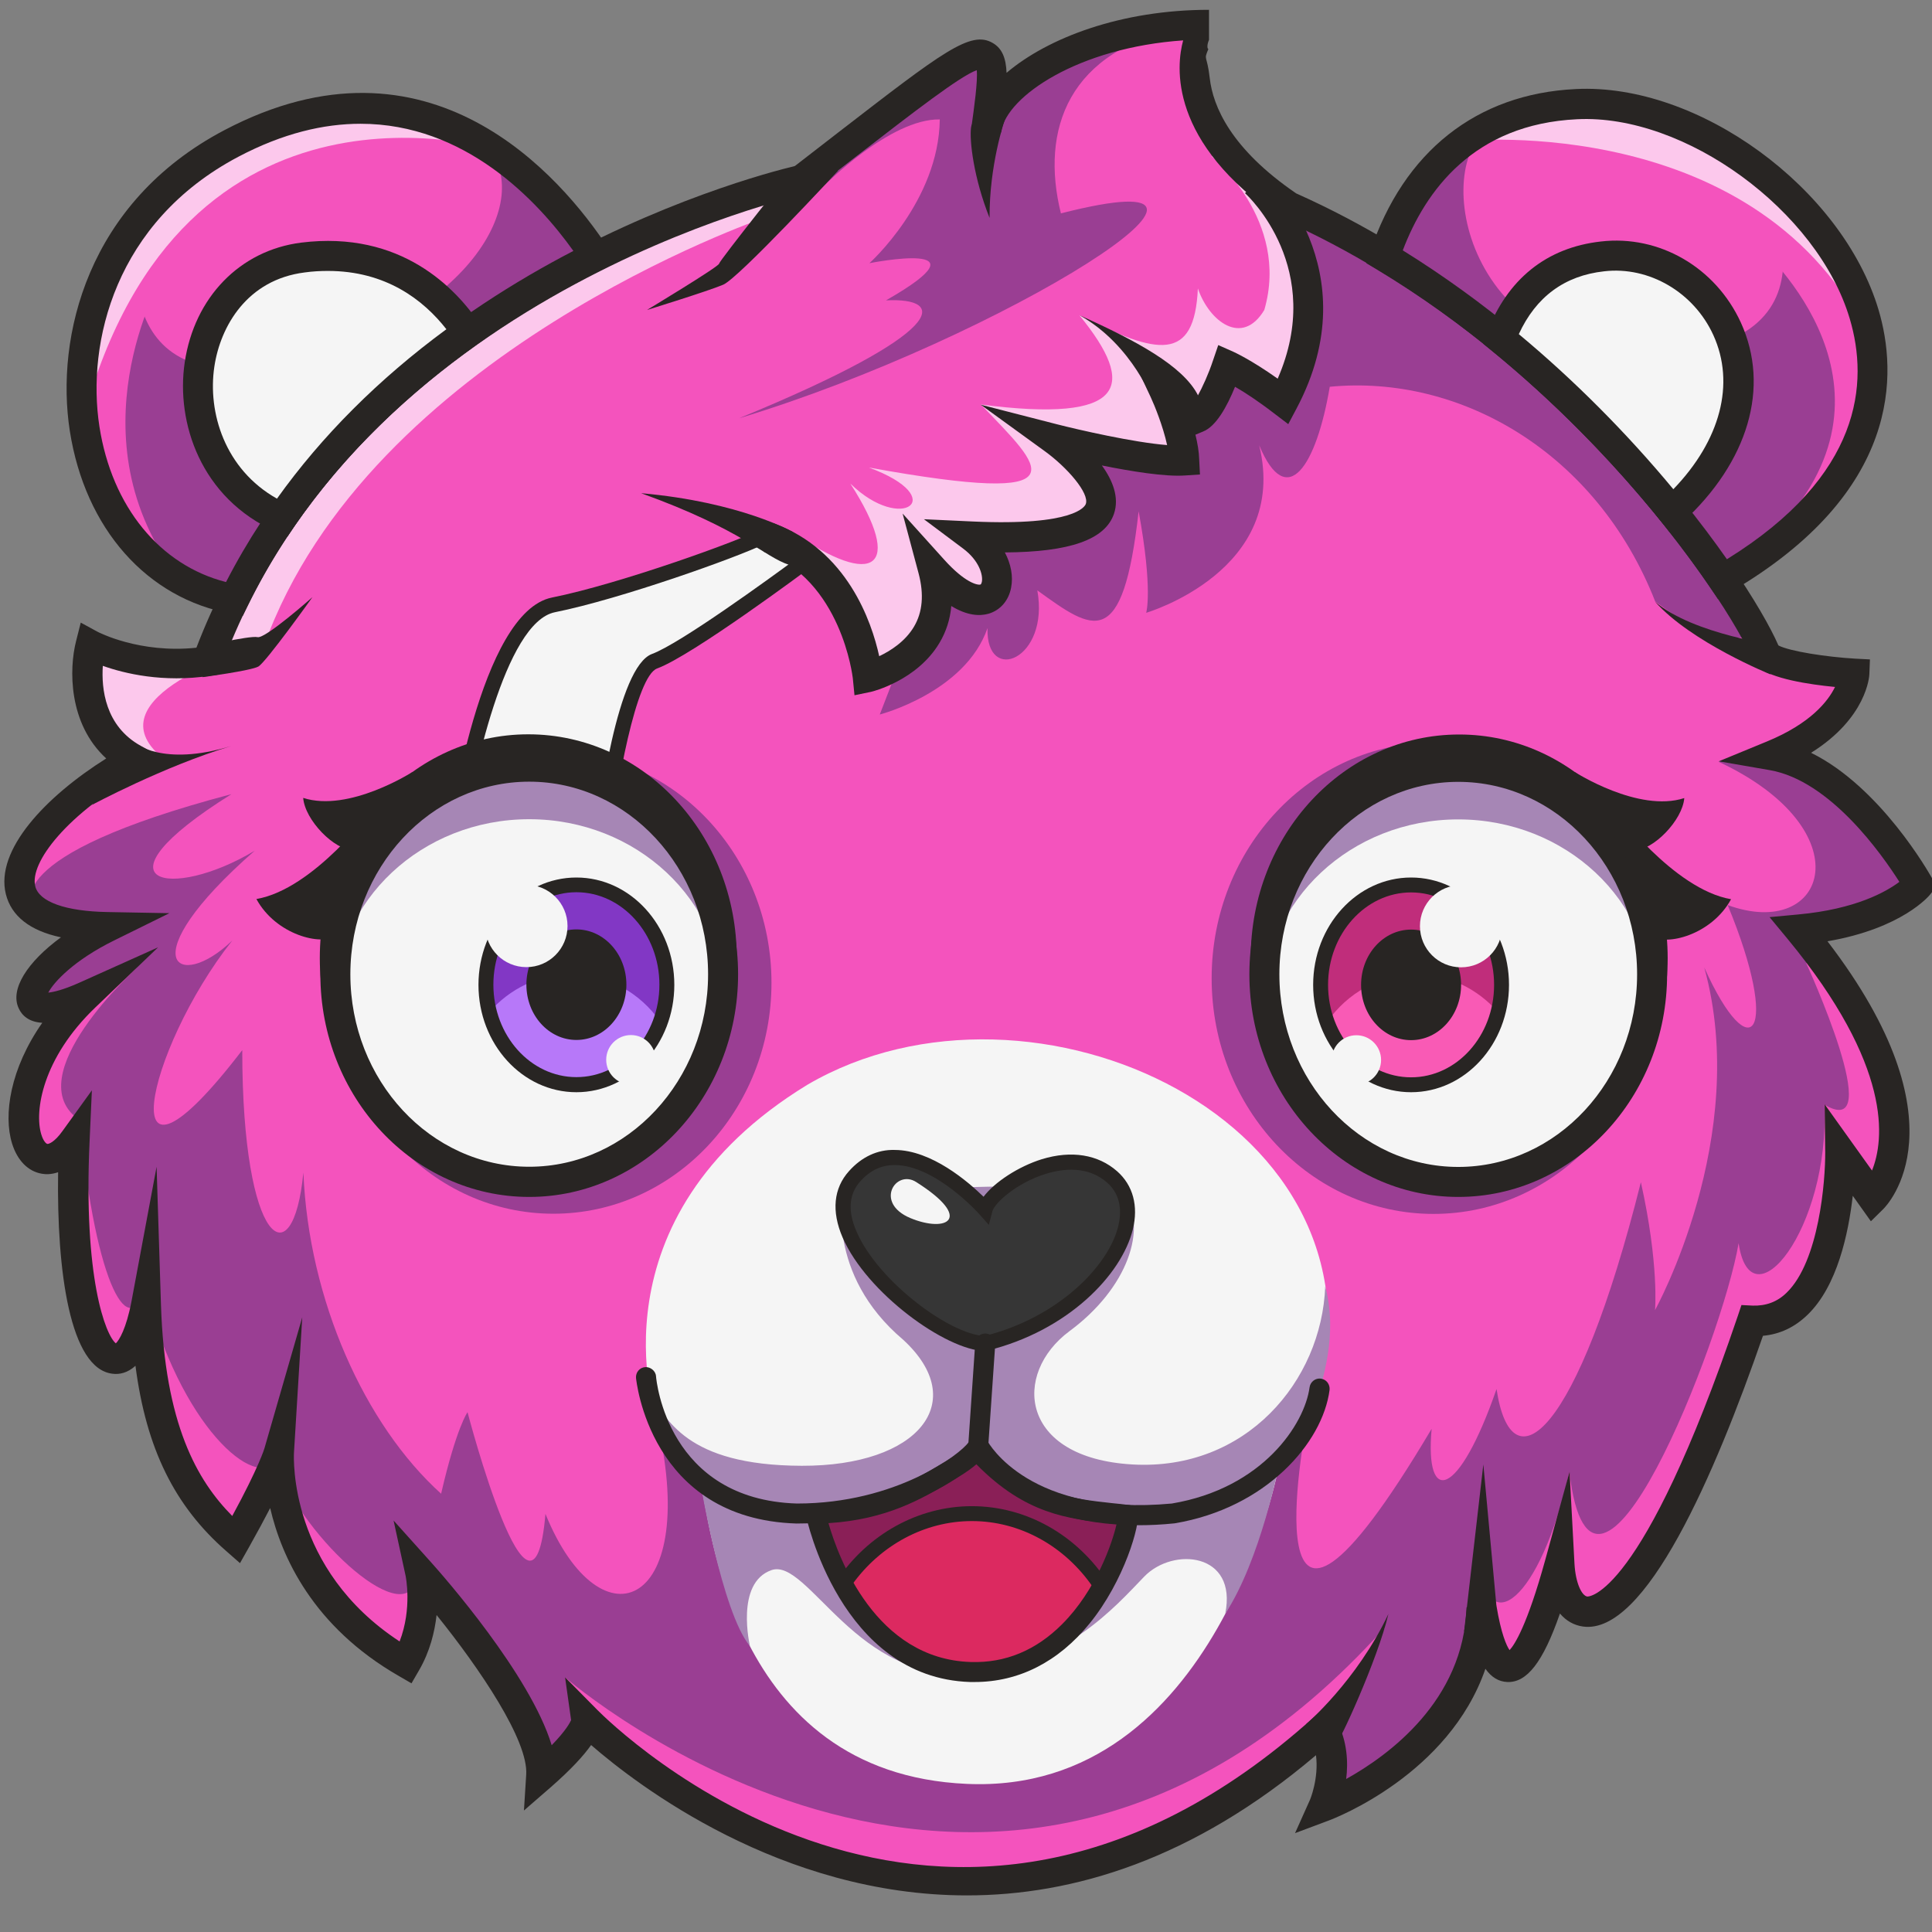 <?xml version="1.0" encoding="utf-8"?>

<svg version="1.1" id="Слой_1" xmlns="http://www.w3.org/2000/svg" xmlns:xlink="http://www.w3.org/1999/xlink" x="0px" y="0px"
	 viewBox="0 0 1024 1024" style="enable-background:new 0 0 1024 1024;" xml:space="preserve">
<rect x="0" y="0" width="1024" height="1024" fill="#808080" stroke="none"/>
<style type="text/css">
	.st0{fill:#F453BD;}
	.st1{fill:#9A3E93;}
	.st2{fill:#FCC8EC;}
	.st3{fill:#F5F5F5;}
	.st4{fill:#A686B5;}
	.st5{fill:#282523;}
	.st6{fill:#8A1F57;}
	.st7{fill:#C02D7B;}
	.st8{fill:#F95AB5;}
	.st9{fill:#8237C5;}
	.st10{fill:#B778F9;}
	.st11{fill:#363636;}
	.st12{fill:#DC2960;}
</style>
<g>
	<path class="st0" d="M953.5,492.8c82.5,99.8,39.1,142.2,39.1,142.2l-17.3-24.2c0,0,1,91.5-46.7,89.4
		c-61.9,182.4-99.9,169.3-102.1,129.2c-20.6,74.9-34.7,61.9-41.2,22.8c-2.2,73.7-81.1,104.4-83.5,105.2c0.6-1.7,9.2-22.5-0.1-41.2
		c-205.2,184.6-390.8-4.2-390.8-4.2c0,1.2-0.8,9.2-23.9,29.2c2-32.8-60.8-103.7-64-107.2c0.4,2.7,4.6,26-7.6,47.6
		C143.6,840.1,148,769.5,148,769.5s-3.3,12-22.8,46.7C99,793.4,79.5,760.9,77.4,691.4c-10.8,57.5-43.4,30.4-38-86.8
		c-24.6,34-47.8-24.9,5.4-76c-43.4,19.5-34.4-14.1,11.9-36.9c-18.8-0.3-31.2-3.7-38.4-9.1c0,0-0.1-0.1-0.1-0.2
		c-22.7-16.9,6.8-54,52.7-79.6c-33.7-18.5-22.7-60.8-22.7-60.8s26,14.1,61.9,8.7c4.2-11.5,8.9-22.5,14.2-33
		c45.3-92.4,125.4-148.7,191.4-181.6c60.4-30,109.1-40.4,109.1-40.4c103.2-79.3,106.5-86.9,97.8-26.1c3.2-26,53.2-56.2,118.3-56.2
		c-5.4,0-28.1,48.6,42.4,96.4c17.7,7.9,34.6,16.8,50.7,26.5c85,51.2,147.1,123.7,179.2,170.9c12.1,17.9,20,32.2,23,40.2
		c8.7,7.6,46.7,9.8,46.7,9.8s-1,24.2-39,41.5c-1.4,0.6-2.9,1.3-4.5,1.9c43.4,7.6,77.4,68.6,77.4,68.6S1001.3,488.4,953.5,492.8z"/>
	<path class="st1" d="M953.5,492.8c82.5,99.8,39.1,142.2,39.1,142.2l-17.3-24.2c0,0,1,91.5-46.7,89.4
		c-61.9,182.4-99.9,169.3-102.1,129.2c-20.6,74.9-34.7,61.9-41.2,22.8c-2.2,73.7-81.1,104.4-83.5,105.2c0.6-1.7,9.2-22.5-0.1-41.2
		c-205.2,184.6-390.8-4.2-390.8-4.2c0,1.2-0.8,9.2-23.9,29.2c2-32.8-60.8-103.7-64-107.2c0.4,2.7,4.6,26-7.6,47.6
		C143.6,840.1,148,769.5,148,769.5s-3.3,12-22.8,46.7C99,793.4,79.5,760.9,77.4,691.4c-10.8,57.5-43.4,30.4-38-86.8
		c-24.6,34-47.8-24.9,5.4-76c-43.4,19.5-34.4-14.1,11.9-36.9c-18.8-0.3-31.2-3.7-38.4-9.1c0,0-0.1-0.1-0.1-0.2
		c-2.1-2.4-20.5-28.5,104.5-61.5c-76.6,47.9-32,56.6,12.3,30c-66.7,58.4-40.7,75.3-11.9,47.6c-46,58.1-66.2,151.3,5.3,58.1
		c0,103.9,26.9,121.6,32.4,64.9c2.8,67.5,32.5,133.7,73,170.2c8.1-35.1,14-43.2,14-43.2s34.6,132.2,41.3,53.9
		c29.7,72.9,83.2,49.3,58.5-51.7c95.5-26.6,344.6,5.5,344.6,5.5s-32.5,168.1,66.6,1.1c-3.7,41.1,14.3,36.9,34.4-21.1
		c7.9,52.8,42.7,25.2,76.5-109.6c9.7,43.5,7.5,67.8,7.5,67.8s50.9-91.9,26.1-181.6c24.6,54.7,40.9,35.8,12.4-33.1
		c52.8,19.3,72.6-39.8-4.9-76c11.3-3.2,22.3-4.8,33-5c-1.4,0.6-2.9,1.3-4.5,1.9c43.4,7.6,77.4,68.6,77.4,68.6
		S1001.3,488.4,953.5,492.8z"/>
	<path class="st1" d="M472.6,362.4l-6.3,16.3c0,0,45.3-11.7,57.1-45.8c-0.9,30.3,33,16.6,26.4-20c29.6,21.4,45.3,33,53.7-41.9
		c7.7,41.9,4,53.8,4,53.8s76.1-22.3,59.9-88.8c14.8,35.5,30.4,10.5,37.4-31c69.1-6.7,141.5,34.8,172.5,113.8
		c33.3,24.9,40.6,19.3,40.6,19.3h14.1c0,0-108.7-177.4-252-221.4c20.2,30.2-0.7,91.9-0.7,91.9l-23.3-11.4l-27,25.5l-2.2,20
		l-61.3-8.9c0,0,28.3,30.3,14.8,42.9s-62.1,7.3-62.1,7.3s31.8,47.4-15.5,23C497.4,324.7,472.6,362.4,472.6,362.4z"/>
	<path class="st0" d="M957.3,510.4c0,0,43.7,95.2,9.7,75.1c2.8,66.1-39,117.5-45.5,73.4c-8.5,50.8-77.3,226.3-89.7,121.2
		c-15.7,69.3-44.1,89.2-47.3,47.8c12.8,69.6,15.5,70.3,41.9,1.4c7,46.1,44.4,14,71.2-46.8c26.1-61.5,31-82.4,31-82.4
		s41.9,6.9,46.6-93.4c23,33.9,28.1,20.7,27.4-13.4C1001.8,559.3,972.2,513.5,957.3,510.4z"/>
	<path class="st0" d="M72.9,512.6c0,0-64.5,58.1-30.7,81.1c8.8,91,27.1,117.5,34.5,88c18.5,74.4,59.3,109,69.6,92
		c9.9,36.8,67.7,91.3,74.2,63.7c4,43.3-9.9,83.4-75.5-49.3c-21.6,37.2-43.4,38.1-70.3-83.4c-18.4,30.9-28.3,7.4-35.4-100.2
		C10.4,629.9-6.5,565.5,72.9,512.6z"/>
	<path class="st0" d="M299.5,889c0,0,230.3,201.2,434.4-26.3c-37,82.9-129.1,131.9-221.4,134.3C417.9,999.5,331.4,937.6,299.5,889z"
		/>
	<path class="st1" d="M436.7,98.5c0,0,35.1-35.7,61.4-35.2c-0.5,43.3-37.3,76.2-37.3,76.2s66.4-13.2,8.8,19.7
		c32.4-1.6,34,16.5-77.9,62.5c139.9-42.2,295.1-140.4,170.6-108.6c-11-44.4,3.8-86.7,65.3-98.7c-83.4,12.6-104,46.6-104,46.6
		s9.7-34.6-4-31.3C505.7,33.2,447.1,77.8,436.7,98.5z"/>
	<path class="st2" d="M642.2,82.8c0,0,41.7,34,27.9,81.5c-11.7,19.5-29.2,6.1-35.2-11.4c-1.8,39.3-21.3,35.4-62.8,14.2
		c30.8,37.7,25,57.3-52.2,47.3c31.8,33.3,57.1,54.5-59.4,33.4c43.5,16,17.5,35.3-9.8,8.5c28.8,44.8,12.7,55.9-30.5,25.8
		c43.6,57.4,40.3,76.9,40.3,76.9s44.2-19,35.8-59.5c27.8,25.7,34.4,10.6,21.8-15.3c46.4,5.7,82.1-4.1,44.2-45.5
		c47.5,12.3,81.3,13.9,47-42.1c28.7,32.1,37.2,11.9,40.7-2.1c27.4,21,41.4,13.3,43.5-16.1S687.1,90.5,642.2,82.8z"/>
	<path class="st2" d="M404.7,115.6c0,0-209.3,71.6-264.7,226.5c-19.3,4.8-91.8,30.2-52.7,60.5c-38.2-8.8-39.6-35.6-34.8-55.7
		c41.8,4.8,57.5,3.6,57.5,3.6s71-189.3,305.1-254.7C430.7,94.8,404.7,115.6,404.7,115.6z"/>
	<path class="st3" d="M347.6,750.6c0,0-36.1-104.6,80.4-175.7c118.9-69.5,313.2,19.5,269.8,168.4c-10.9,21.1-19.8,32.9-19.8,32.9
		s-32.3,175.2-165.5,169.3C386.7,940,376.7,806.2,371,784.5C359.8,772.9,347.6,750.6,347.6,750.6z"/>
	<path class="st3" d="M240.5,450.8c0,0,16.4-122.9,52.9-130.2c36.5-7.3,102.5-31.2,111.3-36.5c18.3,6.1,23.2,12.8,23.2,12.8
		s-62.7,46.9-80.9,53.6c-18.3,6.7-28.6,104.1-28.6,104.1L240.5,450.8z"/>
	<path class="st4" d="M397.5,872.5c0,0-8-33.5,11.4-40.3c19.4-6.8,46,61.5,105.4,53.9c49.2-2.4,76.9-34.7,92.2-50.5
		c15.3-15.8,49.5-12.7,42.9,19.7c18.8-28.7,28.5-79.1,28.5-79.1s17.1-22.2,19.8-32.9c2.8-11.2,11.7-35.3,4.7-61.5
		c-1.9,50.3-42.1,97.8-102.1,94.4c-60-3.4-63.9-48.1-33.4-70.7c30.6-22.6,41.9-54.6,28.6-73.4c-27.4-7.5-148.7,0-148.7,0
		s-9.5,43,31.9,78c35.7,32.8,8.2,67-53.8,66.8s-71.4-25.4-81-38.5c16.8,35.6,27.1,46.2,27.1,46.2S382.5,854.5,397.5,872.5z"/>
	<path class="st5" d="M321.9,458.6l-86-4l0.6-4.3c1.7-12.9,17.9-126,56.1-133.6c36-7.2,101.3-30.8,110-36l1.6-0.9l1.7,0.6
		c19,6.3,24.6,13.4,25.2,14.2l2.3,3.2l-3.1,2.4c-2.6,1.9-63.4,47.3-82,54.1c-11,4-21.8,61.3-26,100.8L321.9,458.6z M245,447
		l69.8,3.3c2.6-22.8,12.4-96.9,30.8-103.7c14.9-5.5,62.1-39.9,76-50.1c-2.9-2.1-8-5.1-16.6-8.1c-13.7,6.8-76,29.1-110.9,36.1
		C267.7,329.8,250.3,411,245,447z"/>
	<g>
		<path class="st5" d="M512.5,1004.6c-98.7,0-174.8-58.5-199.2-79.7c-4,5.7-10.6,12.9-21.2,22.2l-14.4,12.5l1.2-19
			c1.2-18.1-24.6-56.2-47.5-84.6c-1,8.9-3.5,19.3-9.3,29.3l-4,6.9l-6.9-4c-45.3-26.1-62-63-68-88.9c-3,5.8-6.7,12.7-11.2,20.7
			l-4.8,8.5l-7.4-6.5c-27.2-23.8-42.3-54.1-48-98.1c-4.2,3.8-8.5,4.7-12.2,4.2c-22.5-2.6-29.6-54.1-28.8-106.8
			c-3.5,1.2-6.5,1.2-8.6,0.8c-7.3-1.2-13-7-15.8-16c-4.7-15.2-1-39.7,16-64c-7.1-0.4-10.8-3.9-12.5-7.7c-4.7-10,4.5-24.5,22.4-37.6
			C15.8,493.3,6,485.5,3.1,473.9c-5.8-23.4,21.1-51.7,53.2-71.9c-20.2-18.5-19.7-47.6-16-62.1l2.5-9.9l9,4.9
			c0.2,0.1,22.1,11.6,52.3,8.4C178,150.5,398.8,93.4,421.3,88l23-17.8c55.3-42.7,70.2-54.3,81.9-47.4c5,2.9,7,8.1,7.3,15.8
			C555.4,20,594.3,5.2,640.8,5.2v15.9c-1.5,3.5-0.6,5.2-0.3,4.8c-2.7,6.5-0.8,2.5,0.7,15.6c1.7,14.8,11.1,37.3,45.8,61
			c146.5,65.4,239.3,201.9,255.6,239.6c6,3.1,25.3,6.1,40.7,7l7.8,0.4l-0.3,7.8c0,1.1-1.4,23.3-30.9,41.7
			c36.8,18.1,62.6,63.8,63.9,66.1l2.6,4.7l-3.3,4.2c-0.6,0.8-14.9,18.1-54.5,24.9c74,96.5,31.5,140,29.6,141.9l-6.6,6.5l-9.6-13.5
			c-2.3,20-8.2,47.9-24,63.1c-6.8,6.6-14.7,10.3-23.6,11.1C908.8,782,872.1,866.7,839,862.1c-4.8-0.7-8.9-3-12.2-6.9
			c-9,26-17.6,36.7-27.9,36.3c-4.6-0.2-8.4-2.5-11.6-7c-19.3,56-80,79.3-83,80.4l-17.9,6.7l7.8-17.4c0.1-0.1,4.9-11.5,3.3-23.9
			C632.2,985.7,568.7,1004.6,512.5,1004.6z M299.5,889l17,17.2c7.4,7.5,182.8,181.2,379.8,4l7.8-7l4.7,9.4
			c5.3,10.6,5.8,21.5,4.7,30.3c22.3-12.4,62.3-41.4,63.8-91l15.8-1.1c2.5,15.2,5.4,21.5,7,23.8c2.7-2.9,9.3-13.1,18.8-47.4l13-47.2
			l2.6,48.8c0.6,10.4,3.9,17,6.8,17.4c0.2,0,28.7,1.8,79.8-148.8l1.9-5.7l6,0.3c6.9,0.2,12.9-1.9,17.9-6.8
			c17.3-16.7,20.6-59.5,20.5-74.5l-0.3-25.4l25.1,35.1c6.5-16.1,11.1-55.1-44.7-122.7l-9.6-11.6l15-1.4
			c30.7-2.8,46.9-12.1,53.8-17.3c-9.2-14.5-36.6-53.6-68.6-59.2l-27.1-4.7l25.5-10.5c23.1-9.5,32.4-21.3,36.1-28.9
			c-13.5-1.3-33.9-4.3-41.5-11l-1.5-1.3l-0.7-1.8c-12.2-31.4-105.3-169.6-248.8-233.4l-1.2-0.7c-59.8-40.5-55.5-81-51.8-94.5
			c-55.5,3.8-93.4,29.6-96.4,48.1c0,0.2-0.1,0.5-0.1,0.7l-15.8-2.1c0-0.3,0.1-0.6,0.1-0.9c1.4-10.1,3.4-24.2,2.8-30
			c-8.8,3.1-33.2,22-63.5,45.4l-25.9,20l-1.8,0.4c-2.4,0.5-236.6,52.6-309,250.1l-1.6,4.4l-4.7,0.7c-24.8,3.7-45.2-1.2-56.7-5.3
			c-0.8,11.9,1.1,32,20.3,42.5l12.6,6.9l-12.6,7c-39.1,21.8-59.3,47.9-56.1,60.5c2.1,8.2,16,13.2,38.3,13.6l32.8,0.6l-29.4,14.5
			c-21.1,10.4-31.9,22-34.8,27.6c2.9-0.3,8-1.5,16.1-5.1l42.1-18.9l-33.3,31.9c-28,26.8-32.4,55-28.6,67.3c1.1,3.6,2.6,4.9,3.2,5
			c0.7,0.1,3.8-0.9,8-6.8l15.6-21.6l-1.2,26.7c-3.4,72.8,8.5,103.1,13.9,107.4c1.7-1.6,5.5-7.6,8.3-22.3L83,618.4l2.3,72.8
			c2,63.9,19.3,93.6,37.8,112.3c14.2-26.1,17.1-35.9,17.1-36l20-69.3l-4.4,71.9c-0.1,2.6-2.7,61.5,56,99.9
			c6.8-17.6,3.2-34.5,3.2-34.7l-6.4-29.4l20.1,22.4c6,6.7,52.4,59.3,63.7,96.7c7.6-7.8,9.7-12,10.3-13.3L299.5,889z M302.9,911.2
			L302.9,911.2L302.9,911.2z"/>
		<path class="st5" d="M452.9,368.5l-0.9-9.1c-0.1-0.5-5.9-52-47.3-67l5.4-15c38.9,14.1,51.9,52.1,55.9,70.4
			c5.9-2.8,13.7-7.7,18.4-15.6c4.6-7.7,5.4-17.2,2.5-28.2l-8.5-31.8l22.1,24.5c10.9,12.1,17.6,13.6,19.2,13.1
			c0.4-0.1,0.6-1.2,0.7-1.4c0.7-3.6-1.4-11.3-10-17.7l-20.7-15.5l25.8,1.2c54.3,2.5,59.6-8.1,60-9.3c2-5.7-9.9-19.4-21.8-28
			l-33.9-24.6l40.5,10.4c11.4,2.9,40.4,9.6,58.3,11c-2.2-10.1-6.7-21.1-8.7-25.4l-6.1-13l14.3,1.8c2.7,0.3,8,2.2,16.7,10.5
			c2.5-4.5,5.8-11.7,8.1-18.7l2.8-8.2l7.9,3.5c0.4,0.2,9.2,4.1,23.6,14.3c25.4-58.2-15.4-96.6-17.3-98.3l10.7-11.8
			c0.6,0.5,55.9,51.8,16.6,125.9l-4.4,8.3l-7.5-5.7c-8.7-6.7-15.8-11.3-20.7-14.1c-4.3,10.6-10.1,21-16.9,23.7l-4.1,1.7
			c1.1,4.5,1.9,9,2,13.3l0.4,7.8l-7.7,0.5c-10.7,0.8-28.9-2.2-44.3-5.3c5.7,7.8,9.4,17,6.4,25.7c-4.7,13.6-23.3,20.2-57.8,20.4
			c3.2,6.1,4.5,12.6,3.3,18.7c-1.3,6.9-5.8,12-12,13.8c-4.6,1.3-11.2,1.1-19.7-4.1c-0.6,7-2.7,13.6-6.3,19.6
			c-11.8,19.8-35.3,25.7-36.3,25.9L452.9,368.5z"/>
		<path class="st5" d="M107.4,358.9c0,0,25.5-3.4,29.5-5.6c4-2.2,28.7-36.8,28.7-36.8s-25,22.2-29.1,21.2c-4.1-1-32.4,5.6-32.4,5.6
			L107.4,358.9z"/>
		<path class="st5" d="M71.3,393.6c0,0,14.5,13,51.3,1.8c-35.9,10.8-73.8,31.2-73.8,31.2L71.3,393.6z"/>
		<path class="st5" d="M420.3,282c0,0-27.6-15.9-80.5-20.6c53.8,19.4,65.4,33.8,78.5,38C426.3,299.2,420.3,282,420.3,282z"/>
		<path class="st5" d="M611.5,213.5c0,0-10.9-30.5-39.3-46.4c29.7,13.3,54.9,26.8,62.8,42.5C630.7,213.6,611.5,213.5,611.5,213.5z"
			/>
		<path class="st5" d="M532.4,64c0,0-8.1,23.5-7.9,51.5c-8.4-21-10.8-41.2-9.8-48.1C515.7,60.5,532.1,58.4,532.4,64z"/>
		<path class="st5" d="M938.3,357.4c0,0-41.9-16.9-61.1-38.5c20.4,17.5,65.4,23.2,65.4,23.2L938.3,357.4z"/>
		<polygon class="st5" points="776,864.7 786.2,776.2 793.1,850.8 787.7,862.5 		"/>
		<path class="st5" d="M692.2,913.9c0,0,27-23,43.7-58.5c-5.7,24.2-26.5,69.3-27.6,68.5C707.1,923.1,692.2,913.9,692.2,913.9z"/>
	</g>
	<path class="st0" d="M913.1,307c-7.3-10.8-16.2-23-26.8-36c-23.1-28.7-53.7-61.3-90.9-91.5c-18.9-15.3-39.5-30-61.6-43.4
		c11.4-34.2,38.3-77.8,101.8-80.9C937.3,50.1,1086.3,206,913.1,307z"/>
	<path class="st0" d="M315.6,135.9c-21.7,10.8-44.9,24.1-67.8,40.4c-35.5,25.2-70.3,57.3-98.3,98.2c-9.3,13.4-17.7,27.7-25.3,43
		C26.7,300.1,6.8,137.1,122.6,76.1C225.7,21.9,292.1,100.2,315.6,135.9z"/>
	<path class="st1" d="M74.5,115.6c0,0-24.4,98.3,74.7,76.8S284.6,104.8,257.2,77c35.2,15.2,58.4,58.8,58.4,58.8
		S175.4,199,124.2,317.5C67,309.2,1.7,233.4,74.5,115.6z"/>
	<path class="st1" d="M929.8,88.2c0,0,56.9,92.4-48.2,99.3S757.8,87,789.9,67.4c-34.9,28-46.3,37.8-56.1,68.7
		c29.7,19.4,136.2,95.5,179.2,170.9C993.7,264.9,1025,172.5,929.8,88.2z"/>
	<path class="st0" d="M927.7,126.2c0,0,81.5,66.9,24.7,142.2c41.3-22.8,73.4-116-14.2-172.2C912.8,76.9,927.7,126.2,927.7,126.2z"/>
	<path class="st0" d="M85.7,147.4c0,0-49,84.7,9.5,159.6C56.9,280.7,12,185,85.7,100.5C110.6,117.1,85.7,147.4,85.7,147.4z"/>
	<path class="st2" d="M776.3,74.7c0,0,157.3-15.8,215.1,106.3C978.6,135.6,911.9,11.2,776.3,74.7z"/>
	<path class="st2" d="M264.6,79.8c0,0-167.8-53.7-220.5,142c5.7-63.5,18.8-117.8,90.8-148.8S264.6,79.8,264.6,79.8z"/>
	<path class="st5" d="M910.6,317.6l-4.2-6.2c-21.4-31.6-81.6-111.4-176.7-168.6l-5.5-3.3l2-6c17.7-53.1,56.4-83.8,109-86.3
		c64.9-3.3,141.3,52.5,160.5,117.1c9.8,33,12.6,96.4-78.7,149.6L910.6,317.6z M743.5,132.7c88.9,55.1,147.2,128.6,171.8,163.7
		c71.7-44.4,75.2-93.6,65.1-127.5c-17-57.2-87.4-108.6-144.5-105.7C781.1,65.8,755.5,101.1,743.5,132.7z"/>
	<path class="st5" d="M128.7,326.4l-5.9-1.1c-44.9-8-77.7-45.1-85.8-96.9c-7.7-49.6,9.1-121.1,81.9-159.4
		c108.9-57.3,178.5,24.6,203.4,62.4l4.9,7.5l-8,4c-60.7,30.2-142.5,85.7-187.8,178L128.7,326.4z M191.1,65.6
		c-19.5,0-41.1,5-64.8,17.5C61,117.6,45.8,181.6,52.7,226.1c6.6,42.5,32.1,73.5,67.1,82.4c45.7-89,123.4-144,184.1-175.5
		C284.7,106.1,246.4,65.6,191.1,65.6z"/>
	<g>
		<path class="st3" d="M886.3,271c-23.1-28.7-53.7-61.3-90.9-91.5c7.3-19.4,22.5-40.1,53.9-43.6C907,129.3,958,205.3,886.3,271z"/>
		<path class="st3" d="M247.7,176.3c-35.5,25.2-70.3,57.3-98.3,98.2c-66.2-29.6-55.2-129.6,11.1-138
			C207.8,130.7,234.7,156.8,247.7,176.3z"/>
		<path class="st5" d="M885.4,282.6l-5.3-6.6c-26.6-33-57.7-64.2-89.7-90.3l-4.4-3.6l2-5.4c10.8-28.7,31.7-45.5,60.5-48.7
			c30.9-3.6,60.8,13.7,74.2,43c15.6,34.2,4,73.8-31,105.9L885.4,282.6z M805,177.1c29.1,24.2,57.2,52.4,81.9,82.2
			c25-25.9,32.9-56,21.2-81.7c-10.3-22.6-34-36.6-57.9-33.8C829.3,146.1,814.1,157.3,805,177.1z"/>
		<path class="st5" d="M152.3,284.5l-6.1-2.7c-39.9-17.8-53-57.9-48.3-89.7c5.1-34.5,29.3-59.4,61.7-63.5
			c53-6.6,82.1,24.3,94.8,43.3l4.3,6.4l-6.3,4.5C213.1,210.7,180.7,243,156,279L152.3,284.5z M173.8,143.6c-3.9,0-8,0.2-12.3,0.8
			c-30.4,3.8-44.7,28.4-47.9,50c-3.6,24.2,5.5,54.3,33.2,69.9c23.8-33.3,53.9-63.4,89.8-89.8C224.4,158.9,204.5,143.6,173.8,143.6z"
			/>
		<path class="st6" d="M584.1,841.3c-12.7,22.4-34.9,46-69.7,44.9c-34.6-1.2-55.5-24.5-67.5-46.3c-10.7-19.4-14.4-37.7-14.4-37.7
			c37.4-0.6,57.9-15.3,72.6-23.8c14.9-8.5,7.1-14.4,13.6-8.9c27.9,28.6,53.8,30.4,79.1,33.5C598.3,805.9,594.4,823.2,584.1,841.3z"
			/>
		<g>
			<ellipse class="st1" cx="759.8" cy="518.5" rx="117.6" ry="124.9"/>
			<ellipse class="st5" cx="773.4" cy="507.9" rx="110.5" ry="118.6"/>
			<ellipse class="st4" cx="772.9" cy="516.5" rx="102.8" ry="110"/>
			<ellipse class="st3" cx="772.9" cy="530.4" rx="102.8" ry="96.1"/>
			<path class="st5" d="M772.9,634.4c-61.1,0-110.7-52.9-110.7-118s49.7-118,110.7-118s110.7,52.9,110.7,118S834,634.4,772.9,634.4z
				 M772.9,414.4c-52.3,0-94.8,45.8-94.8,102s42.5,102.1,94.8,102.1s94.8-45.8,94.8-102.1S825.2,414.4,772.9,414.4z"/>
			<path class="st7" d="M795.9,521.9c0,5.1-0.6,10-1.8,14.7c-5.8,22.2-24.3,38.3-46.2,38.3c-20.3,0-37.5-13.8-44.5-33.2
				c-2.2-6.2-3.5-12.7-3.5-19.7c0-29.2,21.4-52.9,48-52.9C774.3,469.1,795.9,492.8,795.9,521.9z"/>
			<path class="st5" d="M855.6,428.7c0,0,31.4,42.7,61.9,47.9c-10.4,19.1-34.5,24.8-41.8,19.6S855.6,428.7,855.6,428.7z"/>
			<path class="st5" d="M834.7,409.2c0,0,33.7,21.7,58,13.8c-0.9,11.7-16.5,27.9-27,27.8C855.3,450.8,834.7,409.2,834.7,409.2z"/>
			<path class="st8" d="M794.1,536.6c-5.8,22.2-24.3,38.3-46.2,38.3c-20.3,0-37.5-13.8-44.5-33.2c10.7-15.4,28-25.3,47.3-25.3
				C767.9,516.4,783.3,524.2,794.1,536.6z"/>
			<path class="st5" d="M747.9,578.9c-28.6,0-51.9-25.5-51.9-56.9s23.3-56.9,51.9-56.9c28.6,0,51.9,25.5,51.9,56.9
				S776.5,578.9,747.9,578.9z M747.9,473c-24.2,0-44,22-44,49c0,27,19.7,49,44,49s44-22,44-49C791.9,495,772.1,473,747.9,473z"/>
			<ellipse class="st5" cx="747.9" cy="522" rx="26.5" ry="29.3"/>
			<circle class="st3" cx="774.4" cy="490.9" r="21.8"/>
			<circle class="st3" cx="718.9" cy="561.8" r="13.1"/>
		</g>
		<g>
			<ellipse class="st1" cx="293.3" cy="520.9" rx="115.6" ry="122.4"/>
			<ellipse class="st5" cx="280" cy="507.8" rx="110.5" ry="118.6"/>
			<ellipse class="st4" cx="280.5" cy="516.4" rx="102.8" ry="110"/>
			<ellipse class="st3" cx="280.5" cy="530.3" rx="102.8" ry="96.1"/>
			<path class="st5" d="M280.5,634.4c-61.1,0-110.7-52.9-110.7-118s49.7-118,110.7-118s110.7,52.9,110.7,118
				S341.5,634.4,280.5,634.4z M280.5,414.3c-52.3,0-94.8,45.8-94.8,102.1s42.5,102,94.8,102s94.8-45.8,94.8-102
				S332.8,414.3,280.5,414.3z"/>
			<path class="st9" d="M257.5,521.9c0,5.1,0.6,10,1.8,14.7c5.8,22.2,24.3,38.3,46.2,38.3c20.3,0,37.5-13.8,44.5-33.2
				c2.2-6.2,3.5-12.7,3.5-19.7c0-29.2-21.4-52.9-48-52.9C279,469,257.5,492.7,257.5,521.9z"/>
			<path class="st5" d="M197.8,428.6c0,0-31.4,42.7-61.9,47.9c10.4,19.1,34.5,24.8,41.8,19.6C185,490.8,197.8,428.6,197.8,428.6z"/>
			<path class="st5" d="M218.7,409.1c0,0-33.7,21.7-58,13.8c0.9,11.7,16.5,27.9,27,27.8S218.7,409.1,218.7,409.1z"/>
			<path class="st10" d="M259.3,536.5c5.8,22.2,24.3,38.3,46.2,38.3c20.3,0,37.5-13.8,44.5-33.2c-10.7-15.4-28-25.3-47.3-25.3
				C285.5,516.4,270.1,524.1,259.3,536.5z"/>
			<path class="st5" d="M305.5,578.9c-28.6,0-51.9-25.5-51.9-56.9s23.3-56.9,51.9-56.9s51.9,25.5,51.9,56.9S334.1,578.9,305.5,578.9
				z M305.5,472.9c-24.2,0-44,22-44,49c0,27,19.7,49,44,49s44-22,44-49C349.5,494.9,329.7,472.9,305.5,472.9z"/>
			<ellipse class="st5" cx="305.5" cy="521.9" rx="26.5" ry="29.3"/>
			<circle class="st3" cx="279" cy="490.8" r="21.8"/>
			<circle class="st3" cx="334.4" cy="561.7" r="13.1"/>
		</g>
		<path class="st11" d="M522.2,641c0,0-42.2-47.6-69.2-17.6c-27,29.9,41.6,88.1,69.2,88.7c57.6-14.1,92.1-66.3,67.3-88.2
			C565.7,602.9,525.3,629.4,522.2,641z"/>
		<path class="st5" d="M522.6,716.1l-0.5,0c-20.9-0.5-62.8-30.9-75.5-60.2c-6-13.9-4.8-26.1,3.4-35.2c6.7-7.5,15.1-11.5,24.3-11.2
			c19.5,0.1,38.9,16.9,47,24.8c5.8-7.7,18.4-16,30.9-19.9c15.7-4.8,29.8-2.5,39.9,6.4c8.4,7.4,11.4,18.4,8.3,30.9
			c-5.9,23.9-34.3,53.7-77.3,64.2L522.6,716.1z M474.2,617.5c-7.1,0-13,2.8-18.2,8.6c-6.1,6.8-6.8,15.8-2,26.7
			c11.2,26,49.1,54.4,67.8,55.3c39.2-9.8,65.8-37.2,70.9-58.2c1.6-6.7,2-16.1-5.9-23.1c-10.1-8.9-23.1-7.5-32.3-4.7
			c-15.7,4.8-27.4,15.6-28.5,19.9l-1.9,7.2l-4.9-5.5C519,643.4,495.8,617.5,474.2,617.5C474.3,617.5,474.2,617.5,474.2,617.5z"/>
		<path class="st5" d="M422.2,807.5c-78.1-2.4-85-76.5-85.1-77.2c-0.2-2.9,1.9-5.5,4.9-5.7c2.6-0.2,5.5,1.9,5.7,4.8
			c0.2,2.7,6.3,65.4,74.7,67.5c52.7,0,86.7-26.3,90.9-32.4l3.6-52.8c0.2-2.9,2.7-5.1,5.7-4.9c2.9,0.2,5.1,2.7,4.9,5.7l-3.7,53.9
			c0,0.5-0.2,1.1-0.4,1.6C519.8,777.2,481,807.5,422.2,807.5z"/>
		<path class="st5" d="M603.6,808.4c-68.1,0-88.8-38.1-89.7-39.9c-1.4-2.6-0.4-5.8,2.2-7.2c2.6-1.4,5.8-0.4,7.1,2.2l0,0
			c0.9,1.7,22.7,40.4,97.9,33.4c48.2-8.1,70.4-42.1,73-61.6c0.4-2.9,3.1-5,6-4.6c2.9,0.4,4.9,3,4.6,6c-3.7,28.2-33.8,62.6-82.1,70.7
			C615.8,808.1,609.5,808.4,603.6,808.4z"/>
		<path class="st12" d="M584.1,841.3c-12.7,22.4-34.9,46-69.7,44.9c-34.6-1.2-55.5-24.5-67.5-46.3c15.3-22.8,40.2-37.7,68.3-37.7
			C543.6,802.2,568.9,817.6,584.1,841.3z"/>
		<path class="st5" d="M516.6,890.2c-0.8,0-1.6,0-2.4,0c-37.3-1.3-59.1-27-70.9-48.3c-0.7-1.3-0.7-2.9,0.2-4.1
			c16.5-24.7,43.3-39.5,71.6-39.5c28.9,0,55.9,15.3,72.4,40.9c0.8,1.2,0.8,2.8,0.1,4.1C575.3,864.8,553.1,890.2,516.6,890.2z
			 M451.5,840.1c11,19.1,30.7,41,63,42.1c32.9,1,53.2-21.1,64.9-40.8c-15.1-22.1-38.9-35.2-64.3-35.2
			C490.2,806.2,466.6,818.9,451.5,840.1z"/>
		<path class="st5" d="M516.6,891.5c-0.8,0-1.6,0-2.4,0c-68.9-2.2-86.9-87.4-87-88.2c-0.3-1.5,0.1-3.2,1.1-4.4c1-1.2,2.5-2,4.1-2
			c32.1-0.5,51.2-11.9,65.2-20.2l4.9-2.9c5.4-3.1,7.9-5.4,9.4-6.8c5.2-4.9,8.7-2.7,12.3,0.5l0.8,0.7c23.6,24.1,42.6,26.1,64.5,28.5
			c3,0.3,6,0.6,9,1c2.2,0.3,4,1.9,4.5,4c1.5,6.1-7.1,36.2-25.5,58.8C560.9,880.9,539.9,891.5,516.6,891.5z M439.1,807.3
			c5.3,18.4,25,72,75.4,73.6c18.4,0.6,34.6-6.2,48.4-20c18.1-18.1,26.7-43.2,28.9-53.1c-1.2-0.1-2.4-0.3-3.7-0.4
			c-21.9-2.4-44.6-4.8-70.6-31.3c-2.2,1.9-5.2,4.2-10,7l-4.7,2.8C488.9,794.2,470,805.4,439.1,807.3z"/>
	</g>
	<path class="st3" d="M485.6,626.5c-10.8-6.9-22.4,11-3.1,19.1C501.7,653.6,516.4,646,485.6,626.5z"/>
	<path class="st5" d="M444.2,90.5c0,0-52.6,56.9-60.9,60.4c-8.3,3.5-40.4,13.4-40.4,13.4s37.8-22.8,38.2-24.5
		c0.3-1.8,40.2-51.8,40.2-51.8L444.2,90.5z"/>
</g>
</svg>
